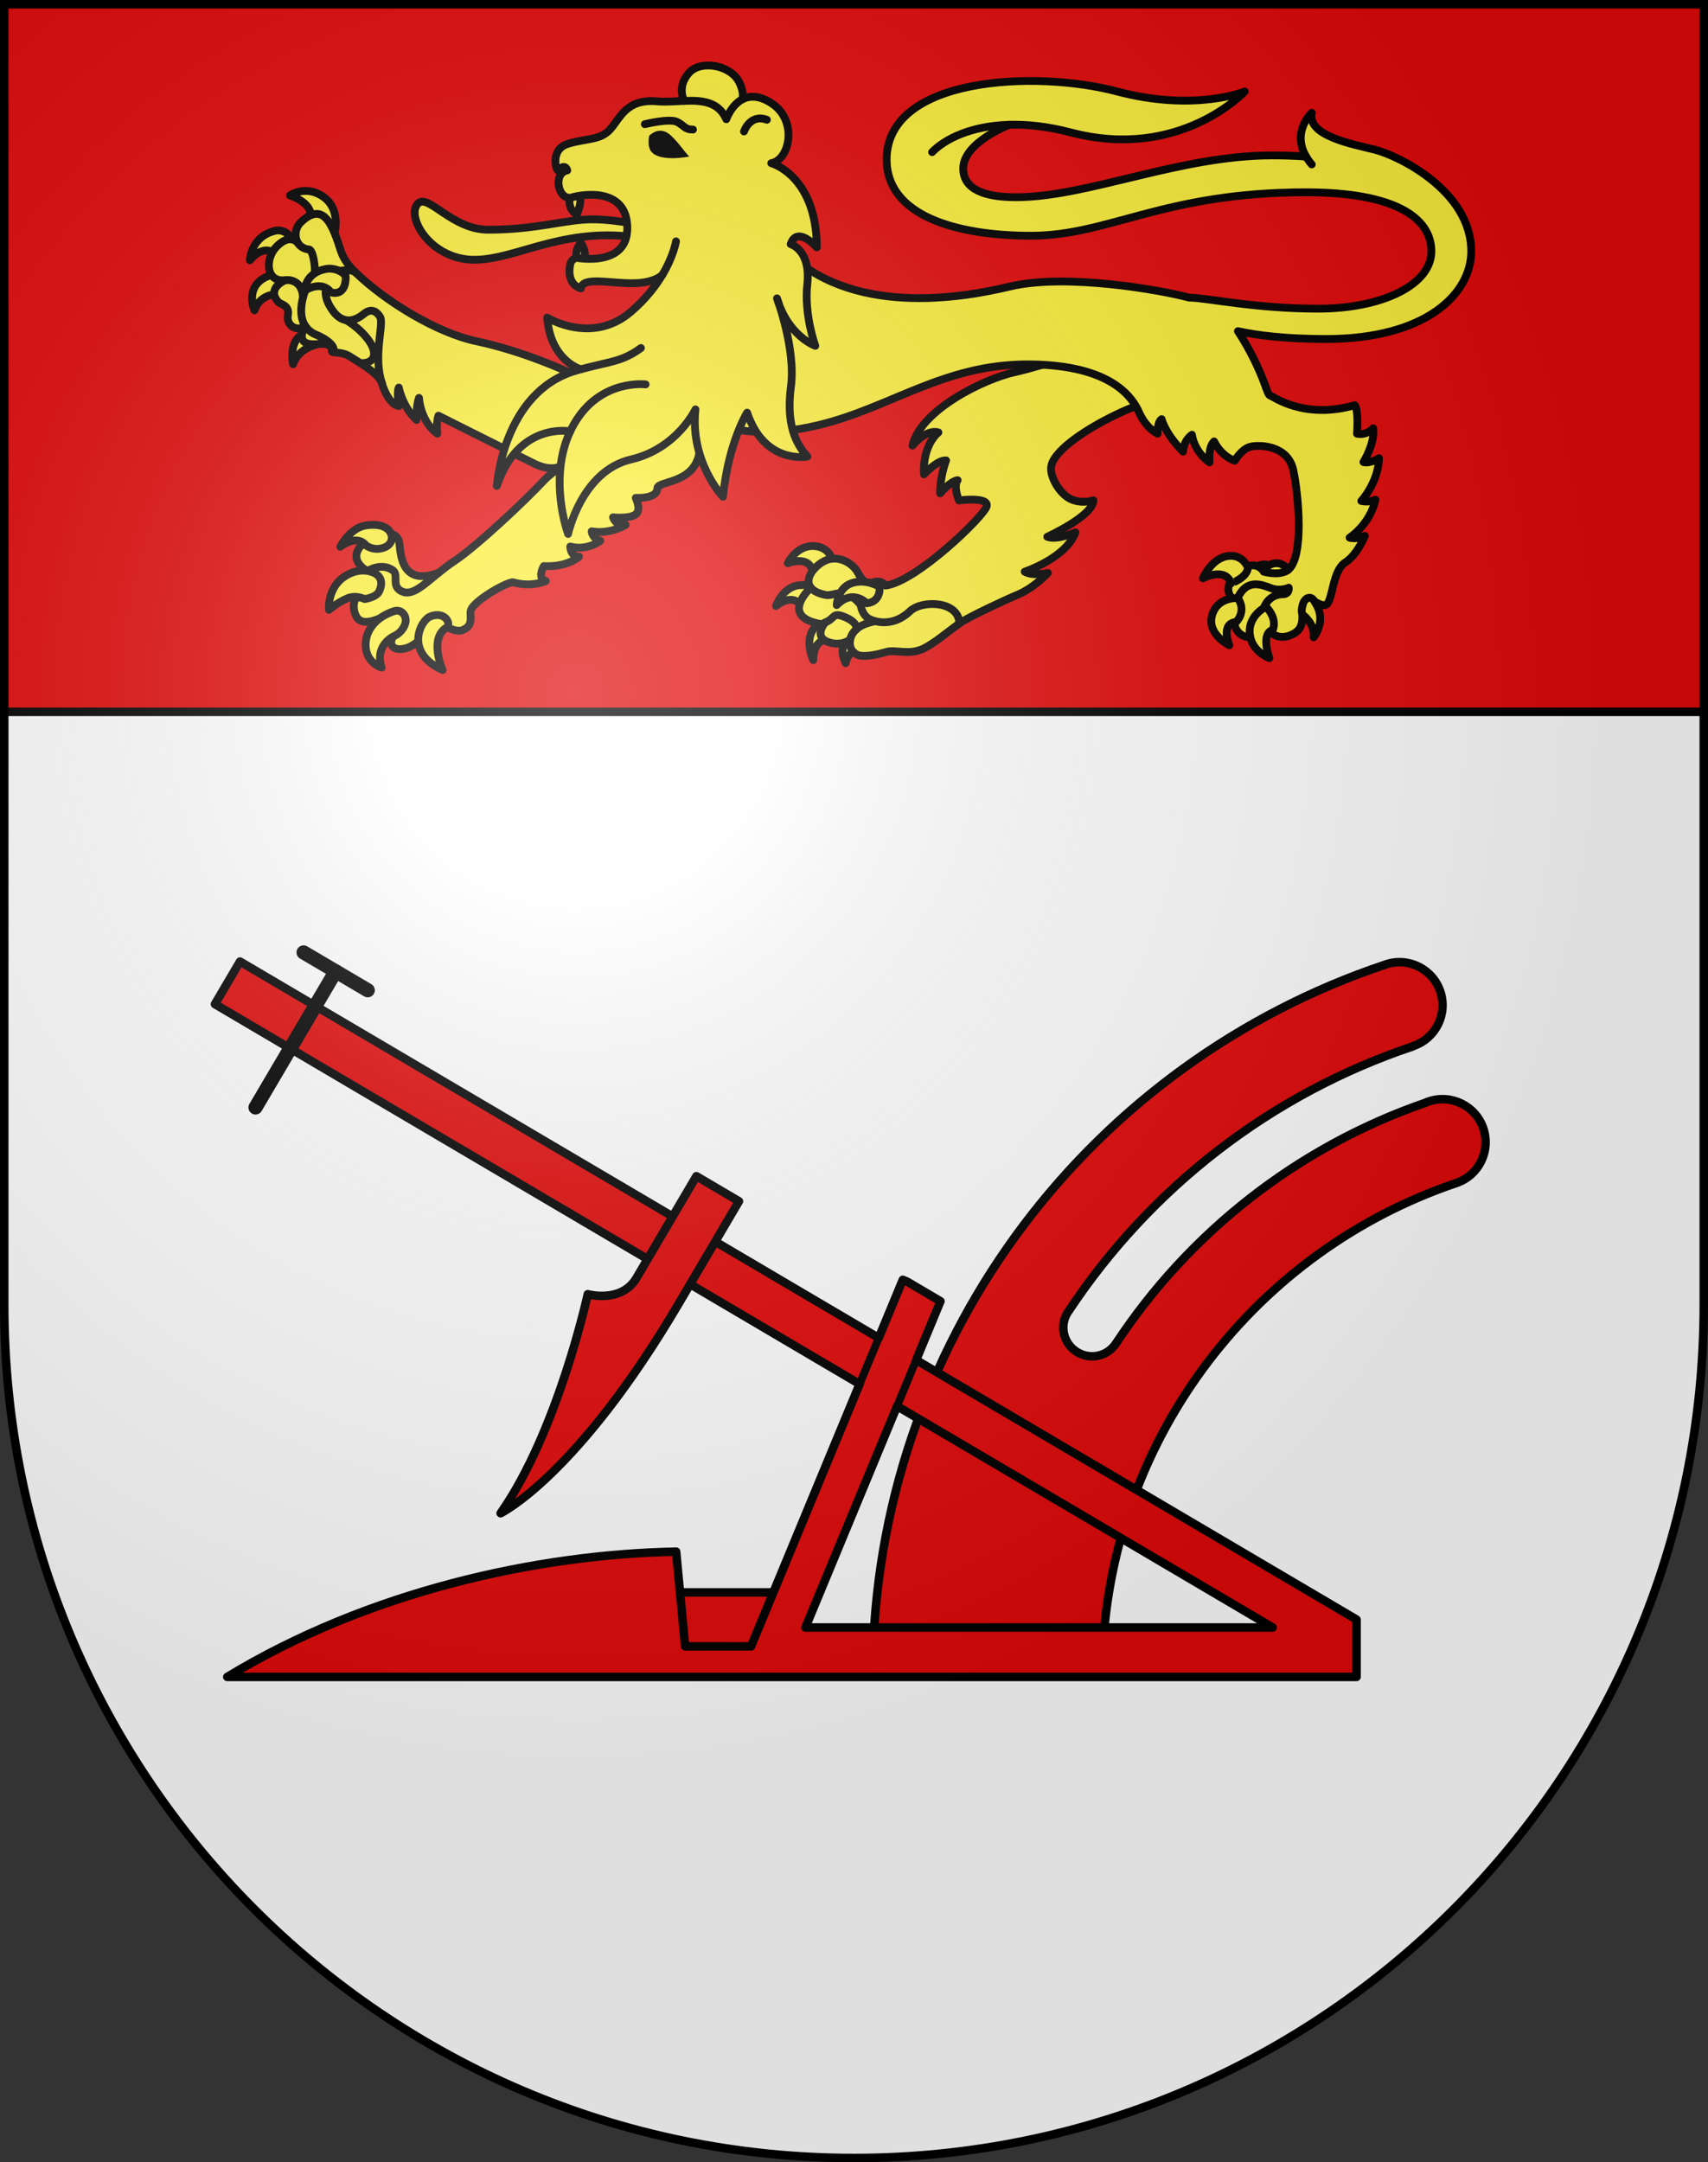 <?xml version="1.0" encoding="UTF-8" standalone="no"?>
<svg
   xmlns:dc="http://purl.org/dc/elements/1.1/"
   xmlns:cc="http://creativecommons.org/ns#"
   xmlns:rdf="http://www.w3.org/1999/02/22-rdf-syntax-ns#"
   xmlns:svg="http://www.w3.org/2000/svg"
   xmlns="http://www.w3.org/2000/svg"
   xmlns:xlink="http://www.w3.org/1999/xlink"
   xmlns:sodipodi="http://sodipodi.sourceforge.net/DTD/sodipodi-0.dtd"
   xmlns:inkscape="http://www.inkscape.org/namespaces/inkscape"
   height="763"
   width="603"
   version="1.0"
   id="svg20"
   sodipodi:version="0.32"
   inkscape:version="0.46"
   sodipodi:docname="Aranno-coat_of_arms.svg"
   sodipodi:docbase="C:\Documents and Settings\Steve\Bureau\Blason Villages Suisse pour Wikipédia (par Delta-9)"
   inkscape:output_extension="org.inkscape.output.svg.inkscape">
  <rect width="100%" height="100%" fill="#333333" stroke="none"/>
  <defs
     id="defs29"><inkscape:perspective
   sodipodi:type="inkscape:persp3d"
   inkscape:vp_x="0 : 381.5 : 1"
   inkscape:vp_y="0 : 1000 : 0"
   inkscape:vp_z="603 : 381.5 : 1"
   inkscape:persp3d-origin="301.5 : 254.33333 : 1"
   id="perspective28" />
<linearGradient
   id="linearGradient2893">
  <stop
     style="stop-color:#ffffff;stop-opacity:0.314;"
     offset="0"
     id="stop2895" />
  <stop
     id="stop2897"
     offset="0.19"
     style="stop-color:#ffffff;stop-opacity:0.251;" />
  <stop
     style="stop-color:#6b6b6b;stop-opacity:0.125;"
     offset="0.6"
     id="stop2901" />
  <stop
     style="stop-color:#000000;stop-opacity:0.125;"
     offset="1"
     id="stop2899" />
</linearGradient>
<linearGradient
   id="linearGradient2955">
  <stop
     style="stop-color:white;stop-opacity:0;"
     offset="0"
     id="stop2965" />
  <stop
     style="stop-color:black;stop-opacity:0.646;"
     offset="1"
     id="stop2959" />
</linearGradient>
<radialGradient
   inkscape:collect="always"
   xlink:href="#linearGradient2893"
   id="radialGradient3236"
   gradientUnits="userSpaceOnUse"
   gradientTransform="matrix(1.215,1.531577e-24,1.464684e-23,1.267,-839.192,-490.489)"
   cx="858.042"
   cy="579.933"
   fx="858.042"
   fy="579.933"
   r="300" />
<inkscape:perspective
   id="perspective2649"
   inkscape:persp3d-origin="306 : 264 : 1"
   inkscape:vp_z="612 : 396 : 1"
   inkscape:vp_y="0 : 1000 : 0"
   inkscape:vp_x="0 : 396 : 1"
   sodipodi:type="inkscape:persp3d" />

	
	
	

	
	

		
		
		
		
		
	
		
	
		
		
		
	
			
				
			
				
		
			
				
			
				
		
			
				
			
			
			
		
			
			
			
			
			
			
			
			
			
			
			
		
			
			
			
			
			
			
		
			
			
			
			
			
			
			
			
			
			
		
			
			
			
			
			
			
			
			
			
			
			
		
			
			
			
			
			
			
			
			
			
			
		</defs>
  <sodipodi:namedview
     inkscape:window-height="691"
     inkscape:window-width="939"
     inkscape:pageshadow="2"
     inkscape:pageopacity="0.0"
     guidetolerance="10.0"
     gridtolerance="10.0"
     objecttolerance="10.0"
     borderopacity="1.0"
     bordercolor="#666666"
     pagecolor="#ffffff"
     id="base"
     inkscape:zoom="0.49125219"
     inkscape:cx="328.41801"
     inkscape:cy="364.9089"
     inkscape:window-x="115"
     inkscape:window-y="41"
     inkscape:current-layer="layer2"
     showgrid="false"
     showguides="true"
     inkscape:guide-bbox="true">
    <sodipodi:guide
       orientation="horizontal"
       position="761.5"
       id="guide1885" />
    <sodipodi:guide
       orientation="vertical"
       position="1.5"
       id="guide1887" />
    <sodipodi:guide
       orientation="horizontal"
       position="1.5"
       id="guide1889" />
    <sodipodi:guide
       orientation="vertical"
       position="601.5"
       id="guide1891" />
    <sodipodi:guide
       orientation="vertical"
       position="301.501"
       id="guide1893" />
  </sodipodi:namedview>
  <desc
     id="desc22">Coat of Arms of Canton of Freiburg (Fribourg)</desc>
  <g
     inkscape:groupmode="layer"
     id="layer1"
     inkscape:label="Fond écu"
     style="opacity:1"
     sodipodi:insensitive="true">
    <path
       d="M 1.5,1.5 L 1.5,460.368 C 1.5,626.679 135.814,761.5 301.5,761.5 C 467.186,761.5 601.5,626.679 601.5,460.368 L 601.5,1.5 L 1.5,1.5 z"
       id="path2672"
       style="opacity:1;fill:#ffffff" />
    <rect
       id="rect2549"
       height="249.688"
       width="600"
       y="1.5"
       x="1.5"
       style="opacity:1;fill:#e20909" />
  </g>
  <g
     inkscape:groupmode="layer"
     id="layer2"
     inkscape:label="Meubles"
     style="opacity:1"
     sodipodi:insensitive="true">
    <g
       id="g3056">
      <rect
         style="fill:#e20909;stroke:#000000;stroke-width:3;stroke-linecap:round;stroke-linejoin:round"
         x="233.577"
         y="561.923"
         width="45.581"
         height="22.791"
         id="rect2557" />
      <path
         style="fill:#e20909;stroke:#000000;stroke-width:3;stroke-linecap:round;stroke-linejoin:round"
         d="M 523.702,398.286 C 521.06,390.321 512.463,386.006 504.497,388.647 C 504.016,388.807 503.547,388.991 503.092,389.193 C 458.04,404.788 419.752,434.988 393.949,474.134 L 393.935,474.125 C 390.879,478.75 384.621,479.999 379.954,476.918 C 375.288,473.836 373.983,467.587 377.038,462.963 C 377.122,462.834 377.219,462.72 377.308,462.596 C 406.006,419.259 448.7,385.97 498.889,369.209 L 498.869,369.141 C 506.834,366.5 511.149,357.902 508.507,349.938 C 505.866,341.973 497.268,337.659 489.303,340.3 C 489.199,340.335 489.104,340.382 489.001,340.418 C 386.39,374.692 311.743,470.03 308.196,583.307 L 389.278,583.307 C 392.769,506.053 443.919,441.211 514.028,417.499 C 514.039,417.494 514.051,417.493 514.064,417.489 C 522.029,414.847 526.344,406.25 523.702,398.286 z"
         id="path2559" />
      <path
         style="fill:#e20909;stroke:#000000;stroke-width:3;stroke-linecap:round;stroke-linejoin:round"
         d="M 323.444,479.917 L 332.029,459.188 L 320.213,452.228 L 318.724,451.611 L 310.225,472.13 L 84.729,339.304 L 75.875,354.335 L 303.482,488.405 L 265.141,580.971 L 241.877,580.971 L 238.712,547.537 C 189.463,548.46 129.845,561.655 80.236,591.746 L 478.923,591.746 L 478.923,571.501 L 323.444,479.917 z M 284.347,574.303 L 316.702,496.193 L 449.307,574.303 L 284.347,574.303 z"
         id="path2561" />
      <path
         style="fill:#e20909;stroke:#000000;stroke-width:3;stroke-linecap:round;stroke-linejoin:round"
         d="M 245.858,415.048 L 224.701,450.966 C 219.381,459.997 207.504,456.695 207.504,456.695 C 207.504,456.695 197,505.089 176.742,533.975 C 176.742,533.975 203.665,521.047 239.732,459.819 L 260.889,423.901 L 245.858,415.048 z"
         id="path2563" />
      <line
         style="fill:none;stroke:#000000;stroke-width:2.75;stroke-linecap:round;stroke-linejoin:round"
         x1="303.482"
         y1="488.405"
         x2="310.225"
         y2="472.13"
         id="line2567" />
      <line
         style="fill:none;stroke:#000000;stroke-width:2.75;stroke-linecap:round;stroke-linejoin:round"
         x1="316.702"
         y1="496.192"
         x2="323.444"
         y2="479.917"
         id="line2569" />
      <line
         style="fill:none;stroke:#000000;stroke-width:5;stroke-linecap:round;stroke-linejoin:round"
         x1="118.504"
         y1="342.761"
         x2="90.212"
         y2="390.791"
         id="line2573" />
      <line
         style="fill:none;stroke:#000000;stroke-width:5;stroke-linecap:round;stroke-linejoin:round"
         x1="129.828"
         y1="349.432"
         x2="107.18"
         y2="336.09"
         id="line2575" />
    </g>
    <line
       style="fill:none;stroke:#000000;stroke-width:3"
       x1="1.5"
       y1="251.188"
       x2="601.5"
       y2="251.188"
       id="line2578" />
    <g
       id="g3006">
      <path
         style="fill:#fcef3c;stroke:#000000;stroke-width:2.75;stroke-linecap:round;stroke-linejoin:round"
         id="path2074"
         d="M 287.114,203.3 C 287.114,203.3 287.55,195.562 278.107,198.741 C 278.107,198.741 281.26,192.229 287.563,192.702 C 293.867,193.173 294.272,199.336 294.272,199.336 L 287.114,203.3 z" />
      <path
         style="fill:#fcef3c;stroke:#000000;stroke-width:2.75;stroke-linecap:round;stroke-linejoin:round"
         id="path2078"
         d="M 283.972,215.127 C 283.972,215.127 281.041,208.253 273.975,213.856 C 273.975,213.856 276.281,206.811 282.655,206.471 C 289.03,206.13 288.329,210.956 288.329,210.956 L 283.972,215.127 z" />
      <path
         style="fill:#fcef3c;stroke:#000000;stroke-width:2.75;stroke-linecap:round;stroke-linejoin:round"
         id="path2080"
         d="M 287.125,232.947 C 287.125,232.947 284.186,226.94 286.857,222.499 C 288.505,219.762 292.22,217.585 294.321,217.743 L 293.633,225.666 C 293.632,225.666 287.184,224.159 287.125,232.947 z" />
      <path
         style="fill:#fcef3c;stroke:#000000;stroke-width:2.75;stroke-linecap:round;stroke-linejoin:round"
         id="path2082"
         d="M 301.875,225.463 C 301.875,225.463 294.781,225.955 298.549,234.007 C 298.549,234.007 299.187,229.351 303.892,229.295 L 301.875,225.463 z" />
      <path
         style="fill:#fcef3c;stroke:#000000;stroke-width:2.75;stroke-linecap:round;stroke-linejoin:round"
         id="path2086"
         d="M 411.917,113.581 C 411.917,113.581 409.448,111.801 405.911,115.708 C 404.651,117.1 369.366,128.906 358.341,131.301 C 347.319,133.696 324.956,144.728 322.134,157.262 C 322.134,157.262 326.869,151.268 331.309,152.591 C 331.309,152.591 325.699,156.704 326.197,167.39 C 326.197,167.39 330.898,162.24 334.01,162.473 C 334.01,162.473 331.869,167.914 331.903,174.108 C 331.903,174.108 335.502,169.754 338.088,169.455 C 338.088,169.455 336.442,170.982 338.521,176.585 C 338.521,176.585 349.474,175.133 348.306,178.76 C 347.137,182.387 323.567,205.229 312.627,206.64 C 312.627,206.64 310.882,203.786 306.689,206.195 C 306.689,206.195 304.534,205.422 302.89,202.129 C 301.246,198.836 295.832,195.48 291.033,197.979 C 287.258,199.947 283.861,204.354 286.253,207.374 C 286.253,207.374 275.165,217.317 289.195,220.103 C 290.091,220.281 290.753,220.057 291.337,219.661 C 291.337,219.661 286.385,225.296 293.619,226.907 C 297.728,227.823 300.174,225.615 300.174,225.615 C 299.901,227.098 299.834,229.377 302.343,230.89 C 304.412,232.14 309.453,231.084 312.902,230.051 C 316.16,229.077 320.88,231.364 326.069,228.844 C 329.653,227.107 334.143,223.339 338.701,219.99 C 341.702,217.786 356.181,211.114 359.001,209.973 C 365.093,207.506 369.939,202.186 369.939,202.186 C 369.939,202.186 364.517,203.402 361.768,201.737 C 361.768,201.737 376.372,196.9 379.671,187.856 C 379.671,187.856 373.181,190.77 369.738,189.42 C 369.738,189.42 385.968,182.011 386.024,176.55 C 386.024,176.55 382.19,177.942 378.154,176.181 C 374.119,174.421 370.277,167.861 371.2,164.2 C 372.679,158.344 384.352,150.998 393.568,146.539 C 402.781,142.08 411.54,139.158 419,142.447 C 426.463,145.739 417.531,121.224 417.531,121.224 L 415.254,107.44 L 411.917,113.581 z" />
      <path
         style="fill:none;stroke:#000000;stroke-width:2.75;stroke-linecap:round;stroke-linejoin:round"
         id="path2123"
         d="M 291.335,219.657 C 294.716,218.28 293.939,216.157 297.463,217.431 C 303.213,219.511 302.352,222.042 302.352,222.042 C 302.352,222.042 300.57,223.456 300.172,225.611" />
      <path
         style="fill:none;stroke:#000000;stroke-width:2.75;stroke-linecap:round;stroke-linejoin:round"
         id="path2125"
         d="M 308.217,219.374 C 308.217,219.374 304.16,220.205 302.353,222.043" />
      <path
         style="fill:none;stroke:#000000;stroke-width:2.75;stroke-linecap:round;stroke-linejoin:round"
         id="path2127"
         d="M 286.251,207.371 C 287.13,208.481 288.788,209.403 291.493,209.947 C 294.443,210.54 298.096,206.711 303.545,213.087" />
      <path
         style="fill:none;stroke:#000000;stroke-width:2.75;stroke-linecap:round;stroke-linejoin:round"
         id="path2129"
         d="M 306.688,206.192 C 302.493,208.604 302.92,216.807 307.315,218.623 C 311.712,220.437 316.889,219.833 321.232,215.701 C 325.574,211.569 338.536,212.051 338.7,219.986" />
      <path
         style="fill:#fcef3c;stroke:#000000;stroke-width:2.75;stroke-linecap:round;stroke-linejoin:round"
         id="path2171"
         d="M 306.021,212.892 C 306.021,212.892 301.075,207.616 295.392,213.528 C 295.392,213.528 295.687,207.417 300.767,205.752 C 305.846,204.089 310.522,207.096 310.522,207.096 C 310.522,207.096 311.246,212.263 306.021,212.892 z" />
      <path
         style="fill:#fcef3c;stroke:#000000;stroke-width:2.75;stroke-linecap:round;stroke-linejoin:round"
         id="path2068"
         d="M 96.375,96.843 C 85.517,99.857 89.842,109.508 89.842,109.508 C 91.673,104.08 96.902,103.899 96.902,103.899 L 99.878,101.914 L 103.074,98.973 L 100.407,96.078 L 96.375,96.843 z" />
      <path
         style="fill:#fcef3c;stroke:#000000;stroke-width:2.75;stroke-linecap:round;stroke-linejoin:round"
         id="path2070"
         d="M 103.458,128.546 C 103.458,128.546 101.503,119.658 107.882,117.482 C 114.281,115.3 115.05,121.073 115.05,121.073 C 115.05,121.073 106.021,121.229 103.458,128.546 z" />
      <path
         style="fill:#fcef3c;stroke:#000000;stroke-width:2.75;stroke-linecap:round;stroke-linejoin:round"
         id="path2072"
         d="M 102.358,68.959 C 102.358,68.959 111.937,71.965 109.12,77.972 C 109.12,77.972 112.917,86.149 118.114,82.235 C 118.114,82.235 120.444,73.956 114.232,69.498 C 108.019,65.041 102.358,68.959 102.358,68.959 z" />
      <path
         style="fill:#fcef3c;stroke:#000000;stroke-width:2.75;stroke-linecap:round;stroke-linejoin:round"
         id="path2076"
         d="M 96.611,89.275 C 96.611,89.275 93.184,86.047 88.203,91.837 C 88.203,91.837 88.532,83.161 97.607,81.329 C 101.48,80.926 103.291,84.704 103.291,84.704 C 103.291,84.704 102.81,90.833 96.611,89.275 z" />
      <path
         style="fill:#fcef3c;stroke:#000000;stroke-width:2.75;stroke-linecap:round;stroke-linejoin:round"
         id="path2093"
         d="M 200.896,131.416 C 200.896,131.416 185.282,124.024 168.241,120.426 C 154.316,117.486 136.262,106.501 125.477,96.109 C 122.987,93.75 121.195,91.19 120.31,88.454 C 117.505,79.779 114.374,70.654 106.255,78.389 C 104.006,80.532 103.969,83.69 105.174,85.751 C 105.174,85.751 102.525,82.071 97.645,87.014 C 93.457,91.257 93.797,99.765 100.733,98.874 C 100.733,98.874 93.869,101.612 98.242,106.555 C 99.001,107.414 102.316,107.722 101.653,111.142 C 100.991,114.561 104.347,117.333 107.784,115.042 C 107.784,115.042 103.033,122.431 112.36,121.384 C 113.755,121.228 117.219,121.048 117.189,123.889 C 117.178,124.851 120.362,123.765 123.61,125.852 C 124.569,126.469 125.863,127.251 127.233,128.135 C 130.501,130.237 134.201,132.909 134.852,135.274 C 135.777,138.632 138.135,142.939 140.821,143.299 C 140.821,143.299 140.01,138.306 140.797,136.76 C 140.797,136.76 141.974,143.385 147.066,148.197 C 147.066,148.197 146.882,143.149 147.92,140.399 C 147.92,140.399 148.311,148.571 154.417,153.036 C 154.417,153.036 153.879,149.386 154.774,146.685 C 154.774,146.685 184.248,161.453 188.842,163.722 C 190.182,164.383 197.124,167.508 200.836,162.089 C 204.549,156.671 230.23,137.804 230.23,137.804 L 209.949,129.228 L 205.917,128.686 L 200.896,131.416 z" />
      <path
         style="fill:none;stroke:#000000;stroke-width:2.75;stroke-linecap:round;stroke-linejoin:round"
         id="path2137"
         d="M 100.734,98.875 C 102.59,98.567 106.758,99.329 106.973,104.953" />
      <path
         style="fill:none;stroke:#000000;stroke-width:2.75;stroke-linecap:round;stroke-linejoin:round"
         id="path2139"
         d="M 105.175,85.751 C 105.898,86.987 107.575,87.971 108.98,88.002 C 110.625,88.036 111.137,94.334 111.137,94.334 C 111.137,94.334 111.304,96.435 110.799,98.092" />
      <path
         style="fill:none;stroke:#000000;stroke-width:2.75;stroke-linecap:round;stroke-linejoin:round"
         id="path2153"
         d="M 127.233,128.134 C 127.233,128.134 132.132,128.597 132.056,124.699 C 131.979,120.802 126.55,115.512 122.228,112.981" />
      <path
         style="fill:none;stroke:#000000;stroke-width:2.75;stroke-linecap:round;stroke-linejoin:round"
         id="path2155"
         d="M 125.477,96.109 C 124.034,94.901 119.413,95.123 117.875,96.713 C 117.652,96.944 117.443,97.174 117.248,97.404 C 113.013,102.402 115.568,106.935 117.421,109.553 C 118.89,111.631 120.529,112.711 122.228,112.982 C 124.282,113.308 126.425,112.453 128.469,110.753 C 132.202,107.649 134.278,112.042 134.278,112.042 C 135.477,115.006 131.66,125.723 134.85,135.273" />
      <path
         style="fill:none;stroke:#000000;stroke-width:2.75;stroke-linecap:round;stroke-linejoin:round"
         id="path2157"
         d="M 117.249,97.404 C 117.249,97.404 115.689,95.339 113.001,96.516 C 112.321,96.814 111.557,97.351 110.799,98.092 C 109.256,99.603 107.731,101.973 106.973,104.952 C 106.175,108.092 105.82,112.064 107.785,115.042 C 108.603,116.283 109.808,117.381 111.579,118.114 C 117.76,120.671 118.649,123.791 117.188,123.889" />
      <path
         style="fill:#fcef3c;stroke:#000000;stroke-width:2.75;stroke-linecap:round;stroke-linejoin:round"
         id="path2161"
         d="M 116.812,103.189 C 116.812,103.189 114.281,98.698 107.518,102.534 C 107.518,102.534 107.641,96.273 115.061,94.915 C 117.967,94.382 121.037,95.784 122.031,97.432 C 122.03,97.431 122.643,104.564 116.812,103.189 z" />
      <path
         style="fill:#fcef3c;stroke:#000000;stroke-width:2.75;stroke-linecap:round;stroke-linejoin:round"
         id="path2084_1_"
         d="M 447.913,199.426 C 447.913,199.426 446.009,198.703 443.84,199.772 C 441.678,200.838 443.84,199.772 443.84,199.772 L 445.254,203.082 L 448.383,201.148 L 447.913,199.426" />
      <path
         style="fill:#fcef3c;stroke:#000000;stroke-width:2.75;stroke-linecap:round;stroke-linejoin:round"
         d="M 519.414,88.681 C 519.414,67.28 493.51,54.844 485.344,52.819 C 477.18,50.795 461.411,47.903 463.101,39.806 C 463.101,39.806 455.887,46.417 461.144,55.309 C 461.144,55.309 457.751,54.844 449.023,54.844 C 416.361,54.844 383.981,69.594 358.639,69.594 C 347.94,69.594 340.055,66.991 340.055,59.472 C 340.055,50.217 356.374,44.021 356.374,44.021 C 362.701,43.85 369.951,44.616 378.066,46.746 C 416.64,56.871 439.449,32.286 439.449,32.286 C 439.449,32.286 421.777,39.557 394.397,32.286 C 365.537,24.622 313.024,27.08 313.024,56.29 C 313.024,75.956 337.239,83.186 363.988,83.186 C 391.581,83.186 410.729,67.858 461.13,67.858 C 492.384,67.858 505.336,76.823 505.336,88.681 C 505.336,100.538 487.879,108.925 465.353,108.925 C 442.828,108.925 425.793,105.021 419.809,105.021 C 410.355,102.467 376.525,96.313 356.48,101.117 C 339.585,105.166 300.261,112.011 276.702,87.814 L 254.553,95.912 L 239.221,141.697 C 239.221,141.697 253.396,158.451 288.701,150.074 C 314.146,144.036 332.878,128.667 362.569,128.579 C 374.075,128.545 394.294,130.319 401.632,144.42 C 403.165,148.108 405.358,151.287 408.691,153.019 C 408.691,153.019 408.473,148.959 410.11,147.907 C 410.11,147.907 411.281,152.959 417.659,159.371 C 417.659,159.371 417.644,155.703 420.814,153.406 C 420.814,153.406 421.351,159.116 427.038,163.172 C 427.038,163.172 426.425,157.839 428.625,155.776 C 428.625,155.776 430.932,160.866 435.928,162.569 C 435.928,162.569 438.274,158.468 441.404,157.661 C 444.538,156.852 454.676,157.047 456.59,165.905 C 458.446,174.502 460.507,197.01 454.603,201.218 C 453.989,199.694 452.431,198.853 451.085,198.769 C 447.189,198.52 446.21,201.739 446.21,201.739 C 446.21,201.739 443.542,197.173 438.186,201.037 C 432.83,204.906 432.209,209.62 436.423,212.443 C 435.29,215.874 434.34,222.319 439.089,224.449 C 441.016,225.313 444.288,224.527 447.397,221.673 C 447.397,221.673 450.299,226.851 456.392,223.791 C 462.585,220.681 457.592,214.17 461.298,211.513 C 462.474,210.667 466.633,214.571 468.292,213.333 C 470.572,211.634 470.416,201.396 474.876,198.529 C 479.333,195.662 481.842,189.086 481.842,189.086 C 481.842,189.086 479.078,190.449 476.468,189.732 C 476.468,189.732 483.702,185.053 485.586,176.334 C 485.586,176.334 483.416,177.405 480.607,176.786 C 480.607,176.786 486.622,170.26 486.848,161.692 C 486.848,161.692 483.678,163.699 481.355,163.062 C 481.355,163.062 485.524,156.334 484.787,151.134 C 484.787,151.134 482.671,153.735 479.082,153.055 C 479.082,153.055 479.701,144.291 478.276,142.993 C 460.392,148.112 449.659,139.971 448.442,139.596 C 447.226,139.222 447.04,134.979 441.618,124.654 C 439.912,121.401 438.356,118.856 437.036,116.861 C 443.999,118.368 454.039,119.628 468.173,119.628 C 503.364,119.625 519.414,103.719 519.414,88.681 z"
         id="path2609" />
      <path
         style="fill:none;stroke:#000000;stroke-width:2.75;stroke-linecap:round;stroke-linejoin:round"
         d="M 356.374,44.021 C 342.944,44.385 333.667,48.969 329.074,53.687"
         id="path2611" />
      <path
         style="fill:none;stroke:#000000;stroke-width:2.75;stroke-linecap:round;stroke-linejoin:round"
         d="M 461.144,55.309 C 461.666,56.194 462.312,57.1 463.101,58.025"
         id="path2613" />
      <path
         style="fill:none;stroke:#000000;stroke-width:2.75;stroke-linecap:round;stroke-linejoin:round"
         id="path2131_1_"
         d="M 454.6,201.22 C 454.42,201.347 454.236,201.458 454.043,201.553 C 450.783,203.159 446.209,201.739 446.209,201.739" />
      <path
         style="fill:none;stroke:#000000;stroke-width:2.75;stroke-linecap:round;stroke-linejoin:round"
         id="path2159_1_"
         d="M 447.395,221.673 C 447.395,221.673 444.979,217.417 446.366,214.09 C 447.754,210.765 450.769,209.678 452.837,209.692 C 455.349,209.713 454.98,207.379 454.98,207.379 C 454.98,207.379 452.071,208.812 448.635,207.524 C 445.727,206.435 440.014,203.818 436.825,211.365 C 436.694,211.675 436.557,212.039 436.422,212.442" />
      <path
         style="fill:#fcef3c;stroke:#000000;stroke-width:2.75;stroke-linecap:round;stroke-linejoin:round"
         id="path2173_1_"
         d="M 440.585,200.289 C 440.585,200.289 438.879,195.724 433.899,196.163 C 427.751,196.703 424.669,204.07 424.669,204.07 C 424.669,204.07 432.556,199.889 434.648,205.866 C 434.647,205.866 440.355,203.83 440.585,200.289 z" />
      <path
         style="fill:#fcef3c;stroke:#000000;stroke-width:2.75;stroke-linecap:round;stroke-linejoin:round"
         id="path2175_1_"
         d="M 437.032,211.071 C 437.032,211.071 429.789,210.445 427.911,217.13 C 426.034,223.817 433.998,227.692 433.998,227.692 C 433.998,227.692 430.777,220.019 436.404,219.477 C 436.404,219.477 440.246,215.87 437.032,211.071 z" />
      <path
         style="fill:#fcef3c;stroke:#000000;stroke-width:2.75;stroke-linecap:round;stroke-linejoin:round"
         id="path2177_1_"
         d="M 446.97,214.113 C 446.97,214.113 439.584,217.597 441.501,225.217 C 442.754,230.209 448.133,232.222 448.133,232.222 C 448.133,232.222 444.953,223.516 449.345,222.284 C 449.347,222.284 451.217,218.557 446.97,214.113 z" />
      <path
         style="fill:#fcef3c;stroke:#000000;stroke-width:2.75;stroke-linecap:round;stroke-linejoin:round"
         id="path2179_1_"
         d="M 459.915,216.917 C 459.915,216.917 464.352,220.074 463.749,224.888 C 463.749,224.888 468.723,219.11 464.189,212.476 C 463.027,209.934 460.668,210.722 459.942,213.325 C 459.64,214.409 459.255,215.996 459.915,216.917 z" />
      <path
         style="fill:#fcef3c;stroke:#000000;stroke-width:2.75;stroke-linecap:round;stroke-linejoin:round"
         d="M 232.064,172.299 C 232.064,168.604 256.763,172.33 242.834,141.307 L 214.676,144.339 L 216.736,153.217 C 210.624,156.703 196.095,165.201 192.197,169.387 C 185.352,176.738 168.338,192.732 160.269,198.083 C 158.34,199.363 156.562,200.744 154.91,202.082 C 142.148,206.859 141.511,196.536 141.014,191.814 C 140.515,187.094 133.404,186.442 127.966,191.981 C 122.264,197.786 129.725,201.505 129.725,201.505 C 129.725,201.505 133.171,204.119 131.42,207.429 C 129.669,210.741 125.908,210.879 125.908,210.879 C 124.686,211.976 124.503,215.03 125.693,217.359 C 127.932,221.741 134.093,218.071 138.026,216.607 C 141.958,215.144 142.346,220.759 139.508,223.735 C 137.088,226.273 137.805,229.489 141.908,229.028 C 146.013,228.565 149.112,225.064 152.214,221.562 C 155.315,218.06 159.619,223.926 163.477,222.275 C 167.332,220.626 165.765,217.371 166.193,215.502 C 166.989,212.042 179.36,205.099 181.188,205.485 C 187.669,207.338 192.692,205.041 192.692,205.041 C 189.452,204.116 191.966,199.764 191.966,199.764 C 200.497,200.212 204.426,196.403 204.426,196.403 C 201.357,196.479 201.313,192.869 201.313,192.869 C 207.436,194.429 211.929,190.835 211.929,190.835 C 208.897,189.832 208.892,187.486 208.892,187.486 C 215.56,188.629 220.862,185.222 220.862,185.222 C 217.605,186.008 216.415,182.551 216.415,182.551 C 216.415,182.551 223.802,183.334 225.057,180.757 C 225.694,179.449 225.278,177.643 224.436,175.688 C 224.437,175.688 232.064,176.192 232.064,172.299 z"
         id="path2623" />
      <path
         style="fill:none;stroke:#000000;stroke-width:2.75;stroke-linecap:round;stroke-linejoin:round"
         id="path2135_1_"
         d="M 154.909,202.082 C 149.655,206.343 145.688,210.163 142.248,208.848 C 137.727,207.119 141.042,202.874 138.656,201.226 C 134.512,198.361 129.723,201.505 129.723,201.505" />
      <path
         style="fill:#fcef3c;stroke:#000000;stroke-width:2.75;stroke-linecap:round;stroke-linejoin:round"
         id="path2163_1_"
         d="M 120.125,192.942 C 120.125,192.942 125.754,188.316 129.148,192.394 C 129.148,192.394 131.796,194.642 135.616,193.221 C 138.072,192.305 138.789,190.211 138.042,188.38 C 138.042,188.38 136.944,184.254 129.19,185.4 C 123.556,186.232 120.125,192.942 120.125,192.942 z" />
      <path
         style="fill:#fcef3c;stroke:#000000;stroke-width:2.75;stroke-linecap:round;stroke-linejoin:round"
         id="path2165_1_"
         d="M 116.14,215.227 C 116.14,215.227 115.148,205.888 124.029,202.178 C 128.322,200.386 131.662,202.007 131.662,202.007 C 131.662,202.007 136.269,203.359 133.896,208.628 C 132.907,210.825 128.738,211.393 128.738,211.393 C 128.738,211.393 125.617,209.8 122.519,211.179 C 118.662,212.894 116.14,215.227 116.14,215.227 z" />
      <path
         style="fill:#fcef3c;stroke:#000000;stroke-width:2.75;stroke-linecap:round;stroke-linejoin:round"
         id="path2167_1_"
         d="M 134.738,235.612 C 134.738,235.612 129.658,234.095 129.14,228.537 C 128.583,222.558 132.788,217.616 139.405,215.575 C 141.963,214.993 143.785,217.546 143.088,219.968 C 142.23,222.947 139.632,224.208 139.632,224.208 C 139.632,224.208 132.004,227.191 134.738,235.612 z" />
      <path
         style="fill:#fcef3c;stroke:#000000;stroke-width:2.75;stroke-linecap:round;stroke-linejoin:round"
         id="path2169_1_"
         d="M 151.982,217.5 C 148.436,218.821 142.586,230.278 156.262,236.436 C 156.262,236.436 151.27,225.346 157.675,221.426 C 159.436,220.349 157.304,215.518 151.982,217.5 z" />
      <path
         style="fill:#fcef3c;stroke:#000000;stroke-width:2.75;stroke-linecap:round;stroke-linejoin:round"
         d="M 230.15,80.293 C 230.15,80.293 218.699,77.401 209.126,77.401 C 199.553,77.401 189.605,81.064 172.334,81.064 C 159.57,81.064 151.123,68.147 147.556,71.81 C 143.145,76.34 151.872,91.668 167.453,91.668 C 183.034,91.668 200.491,78.75 229.211,84.534 L 230.15,81.063"
         id="path2632" />
      <path
         style="fill:#fcef3c;stroke:#000000;stroke-width:2.75;stroke-linecap:round;stroke-linejoin:round"
         id="path2640"
         d="M 201.2,69.772 C 201.2,69.772 200.075,73.315 203.582,75.772 C 203.582,75.772 205.563,71.658 204.666,69.059 L 203.054,67.328 L 201.2,69.772 z" />
      <path
         style="fill:#fcef3c;stroke:#000000;stroke-width:2.75;stroke-linecap:round;stroke-linejoin:round"
         id="path2642"
         d="M 203.662,90.991 C 203.662,90.991 202.685,88.343 205.068,85.736 C 205.068,85.736 207.04,88.201 206.378,91.292 L 204.868,92.164 L 203.662,90.991 z" />
      <path
         style="fill:#fcef3c;stroke:#000000;stroke-width:2.75;stroke-linecap:round;stroke-linejoin:round"
         id="path2644"
         d="M 241.534,35.604 C 241.534,35.604 238.768,30.6 243.308,25.635 C 247.507,21.043 257.889,23.023 260.892,28.854 C 262.024,31.052 262.448,33.099 262.184,34.995 C 264.657,33.742 268,33.602 272.35,36.41 C 281.801,42.509 278.82,56.485 272.288,57.586 C 272.288,57.586 288.267,61.839 288.374,87.299 C 288.374,87.299 281.431,79.42 279.143,86.159 C 279.143,86.159 286.327,88.171 285.012,100.289 C 283.825,111.189 287.841,122.029 287.841,122.029 C 287.841,122.029 278.248,118.612 274.316,105.281 C 274.316,105.281 281.005,123.048 279.235,136.404 C 277.47,149.76 281.032,156.788 285.041,161.096 C 285.041,161.096 270.006,164.13 263.77,145.619 C 263.77,145.619 257.201,156.03 255.232,175.319 C 255.232,175.319 243.551,163.012 245.525,144.465 C 245.525,144.465 239.006,158.332 222.799,162.116 C 205.259,166.213 200.565,188.418 200.565,188.418 C 200.565,188.418 193.381,169.105 201.318,152.207 C 201.318,152.207 183.067,148.7 175.412,171.476 C 175.412,171.476 177.549,138.338 203.284,130.813 C 203.891,130.635 204.48,130.469 205.05,130.312 C 205.05,130.312 194.378,127.392 193.173,112.073 C 193.173,112.073 208.947,121.888 222.805,109.961 C 227.988,105.501 231.512,100.911 233.893,96.909 C 233.893,96.909 231.427,99.912 223.218,99.949 C 215.01,99.986 205.651,97.556 205.1,101.761 C 205.1,101.761 199.871,100.784 201.301,93.25 C 201.599,91.684 203.343,90.935 203.343,90.935 C 203.343,90.935 221.524,94.562 221.464,80.472 C 221.404,66.383 206.546,68.327 201.839,69.666 C 197.133,71.005 194.963,61.127 200.278,60.115 C 200.278,60.115 199.583,57.398 197.086,60.129 C 196.52,60.749 193.939,52.872 200.372,50.803 C 206.805,48.735 211.774,49.638 215.35,45.728 C 218.924,41.82 220.984,34.744 232.066,35.767 C 234.997,36.036 238.296,35.729 241.534,35.604 z" />
      <path
         style="fill:none;stroke:#000000;stroke-width:2.75;stroke-linecap:round;stroke-linejoin:round"
         id="path2650"
         d="M 233.891,96.909 C 237.877,90.213 238.659,85.171 238.659,85.171" />
      <path
         style="fill:none;stroke:#000000;stroke-width:2.75;stroke-linecap:round;stroke-linejoin:round"
         id="path2652"
         d="M 241.534,35.604 C 247.699,35.361 253.645,35.775 256.413,42.083 C 256.413,42.083 258.135,37.045 262.184,34.994" />
      <path
         style="fill:none;stroke:#000000;stroke-width:2.75;stroke-linecap:round;stroke-linejoin:round"
         id="path2654"
         d="M 262.664,46.382 C 262.664,46.382 264.804,40.068 270.741,42.266" />
      <path
         style="fill:none;stroke:#000000;stroke-width:2.75;stroke-linecap:round;stroke-linejoin:round"
         id="path2656"
         d="M 227.653,43.819 C 227.653,43.819 236.423,41.678 239.051,43.026 C 241.679,44.374 241.685,45.733 244.65,45.719" />
      <path
         style="fill:none;stroke:#000000;stroke-width:2.75;stroke-linecap:round;stroke-linejoin:round"
         id="path2646"
         d="M 201.318,152.207 C 201.968,150.824 202.72,149.456 203.584,148.115 C 212.872,133.736 227.929,135.646 227.929,135.646" />
      <path
         style="fill:none;stroke:#000000;stroke-width:2.75;stroke-linecap:round;stroke-linejoin:round"
         id="path2648"
         d="M 205.048,130.313 C 214.97,127.584 219.615,127.739 226.279,122.8" />
      <path
         id="path2658"
         d="M 229.208,47.891 C 229.208,47.891 232.798,43.953 236.905,47.856 C 239.881,50.687 241.235,53.055 243.32,55.244 C 243.32,55.244 233.41,57.266 230.089,53.697 C 228.313,51.788 229.208,47.891 229.208,47.891 z" />
    </g>
  </g>
  <g
     inkscape:groupmode="layer"
     id="layer3"
     inkscape:label="Reflet final"
     style="display:inline"
     sodipodi:insensitive="true">
    <path
       style="fill:url(#radialGradient3236);fill-opacity:1"
       d="M 1.5,1.5 L 1.5,460.368 C 1.5,626.679 135.815,761.5 301.5,761.5 C 467.185,761.5 601.5,626.679 601.5,460.368 L 601.5,1.5 L 1.5,1.5 z "
       id="path2346" />
  </g>
  <g
     inkscape:groupmode="layer"
     id="layer4"
     inkscape:label="Contour final"
     style="display:inline"
     sodipodi:insensitive="true">
    <path
       style="fill:none;fill-opacity:1;stroke:#000000;stroke-width:3;stroke-miterlimit:4;stroke-dasharray:none;stroke-opacity:1"
       d="M 1.5,1.5 L 1.5,460.368 C 1.5,626.679 135.815,761.5 301.5,761.5 C 467.185,761.5 601.5,626.679 601.5,460.368 L 601.5,1.5 L 1.5,1.5 z "
       id="path3239" />
  </g>
</svg>
